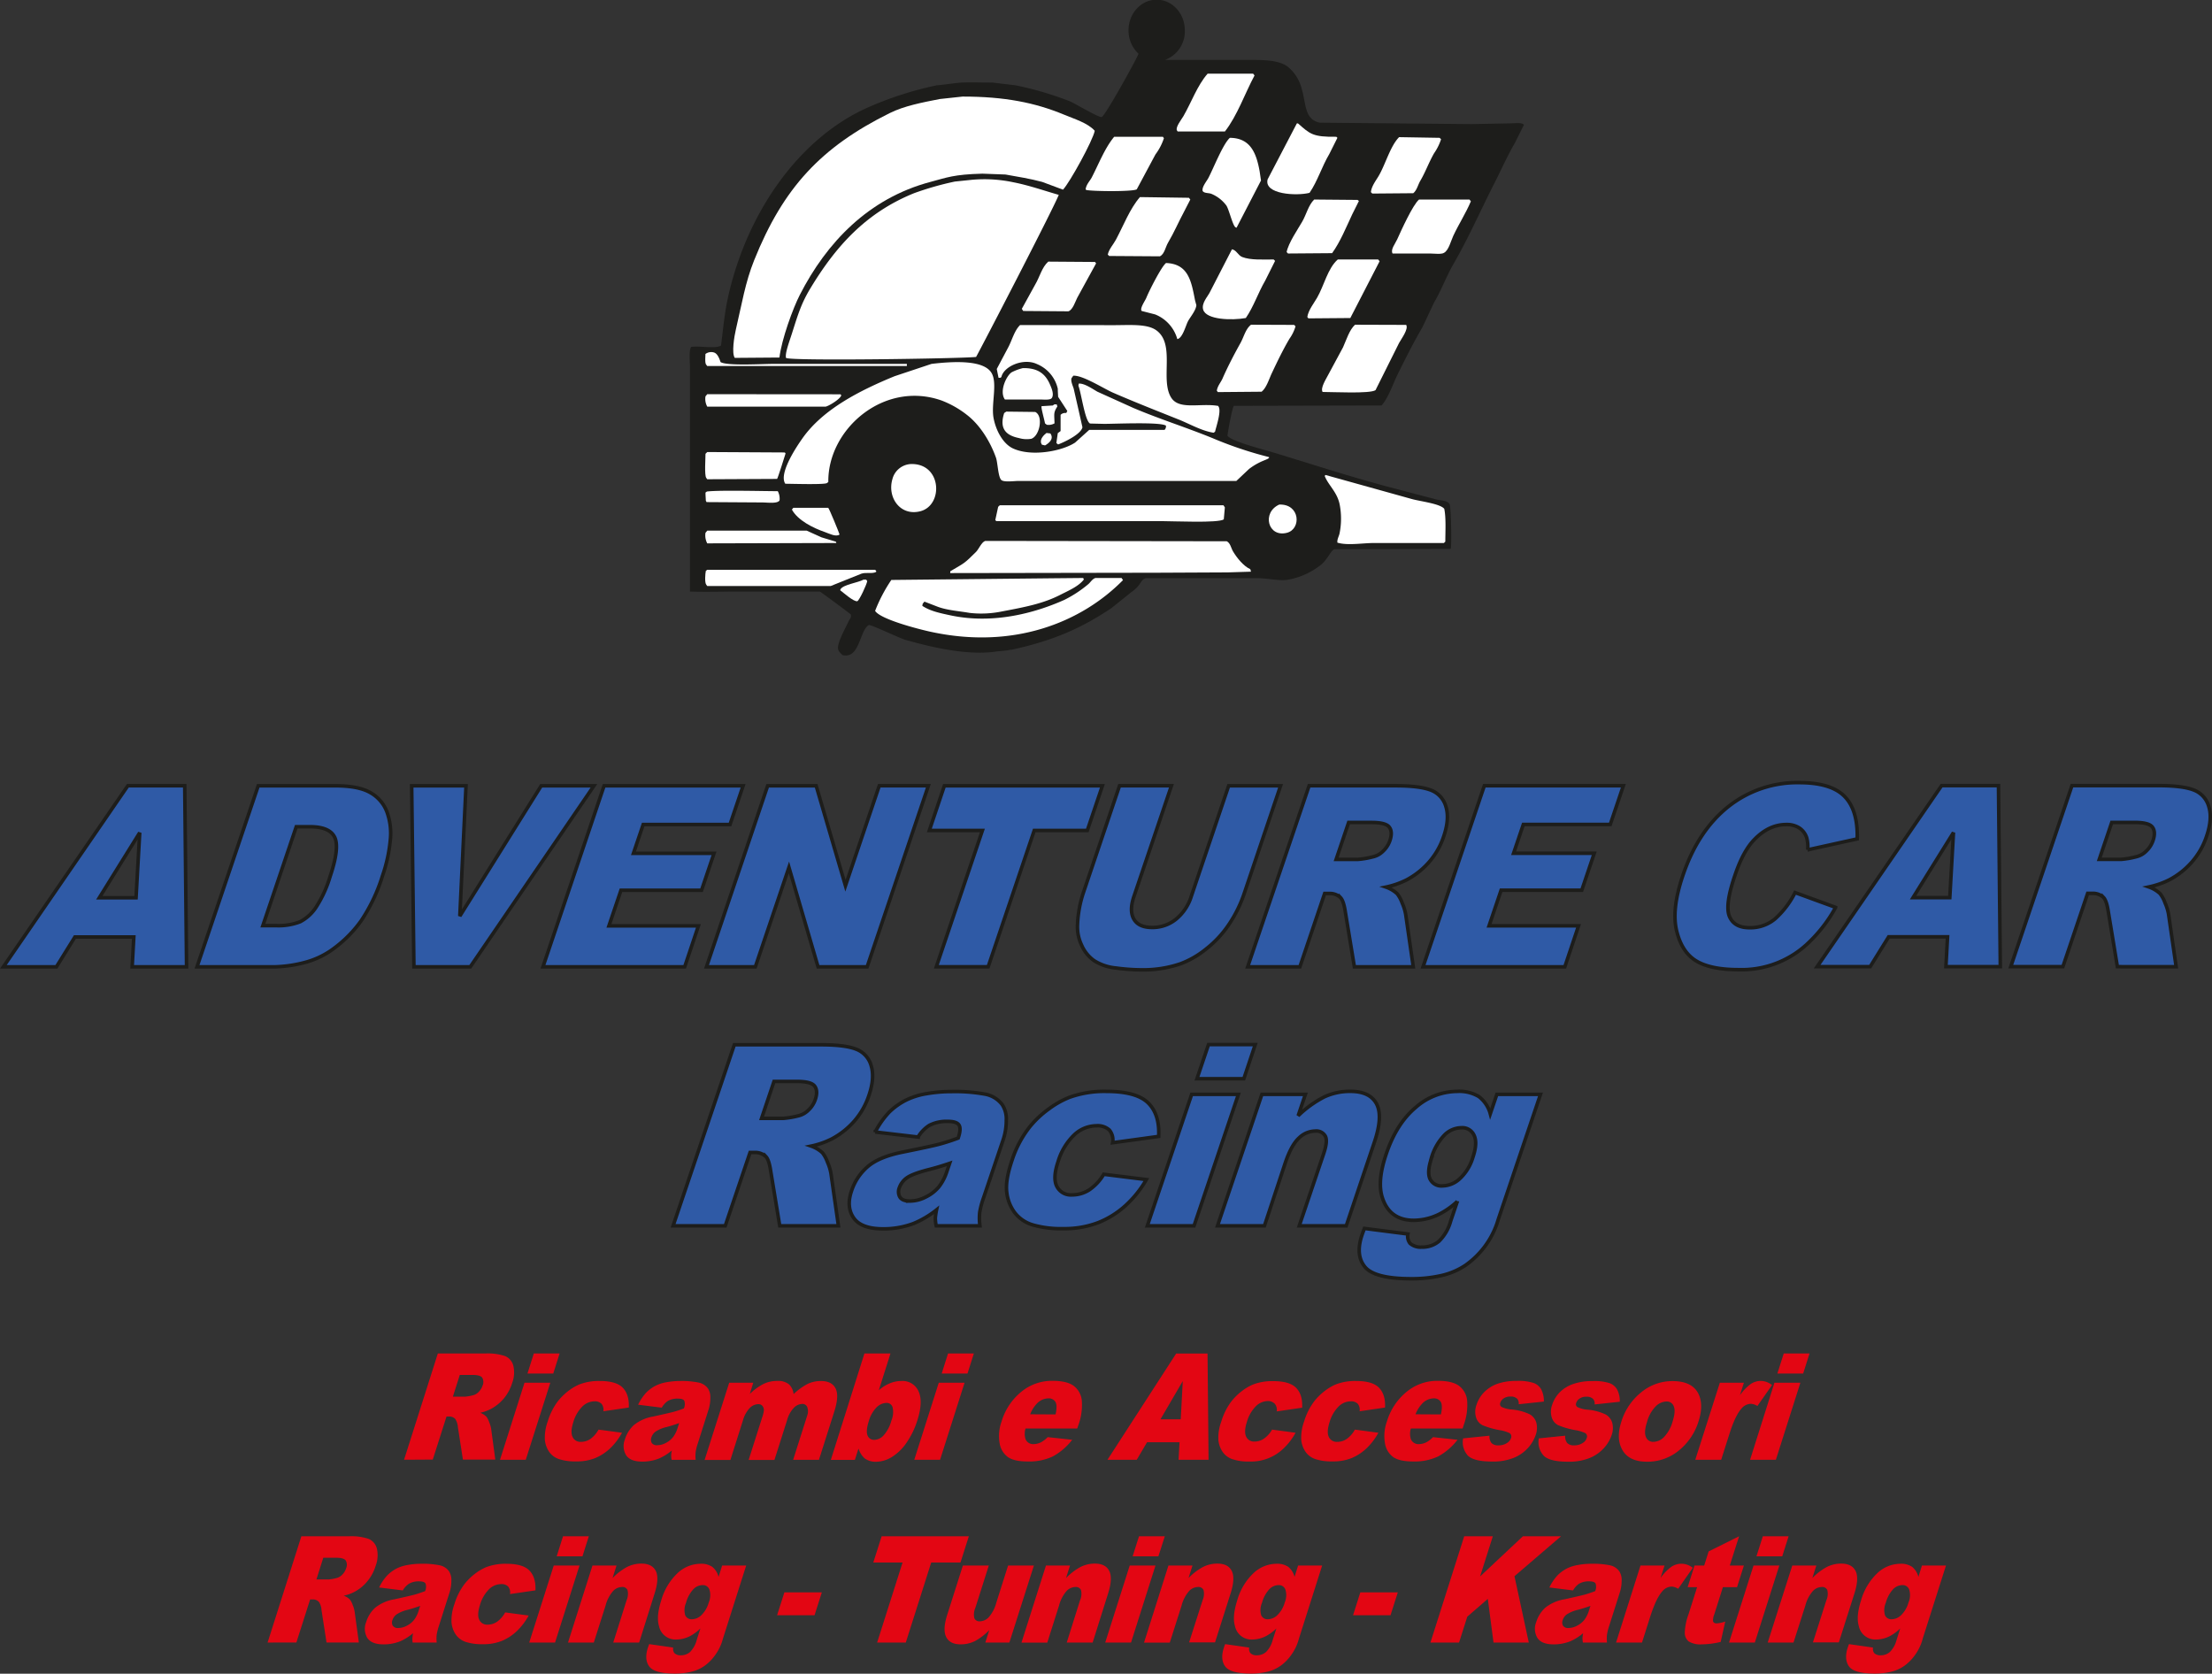 <svg xmlns="http://www.w3.org/2000/svg" viewBox="0 0 643.85 487.18"><rect x="0" y="0" width="643.85" height="487.18" fill="#333333" stroke="none"/><defs><style>.cls-1{fill:#2f5aa6;}.cls-1,.cls-3,.cls-5{fill-rule:evenodd;}.cls-2{fill:none;stroke:#1d1d1b;stroke-miterlimit:3.86;stroke-width:1.03px;}.cls-3{fill:#e30613;}.cls-4{fill:#1d1d1b;}.cls-5{fill:#fff;}</style></defs><g id="Primo_piano" data-name="Primo piano"><path class="cls-1" d="M51.91,290.92H34.77l-5.39,8.69H13.94l36.23-52.7H66.73l.53,52.7H51.43Zm.65-11.41,1.07-18.94L41.86,279.51Z" transform="translate(-12.96 -18.19)"/><path class="cls-1" d="M88.12,246.91h22.47q6.64,0,10.08,1.94a10.8,10.8,0,0,1,4.88,5.57,18.27,18.27,0,0,1,1,8.45,43.77,43.77,0,0,1-2.25,10.21,50,50,0,0,1-6.21,13.1,35.7,35.7,0,0,1-7.6,7.8,24.41,24.41,0,0,1-8.23,4.19,38,38,0,0,1-9.5,1.44H70.3Zm11.07,11.92-9.72,28.78h3.71a17.52,17.52,0,0,0,7.15-1.13,12.35,12.35,0,0,0,4.48-4,34.45,34.45,0,0,0,4.23-9.15q2.83-8.37,1.33-11.46T103,258.83Z" transform="translate(-12.96 -18.19)"/><polygon class="cls-1" points="119.83 228.72 135.64 228.72 133.84 266.64 157.53 228.72 172.88 228.72 136.9 281.42 120.5 281.42 119.83 228.72"/><polygon class="cls-1" points="175.85 228.72 216.32 228.72 212.51 239.98 187.22 239.98 184.38 248.37 207.83 248.37 204.2 259.11 180.75 259.11 177.24 269.49 203.29 269.49 199.26 281.42 158.03 281.42 175.85 228.72"/><polygon class="cls-1" points="223.46 228.72 237.57 228.72 246.09 257.81 255.93 228.72 270.22 228.72 252.4 281.42 238.11 281.42 229.64 252.48 219.86 281.42 205.64 281.42 223.46 228.72"/><polygon class="cls-1" points="274.9 228.72 320.91 228.72 316.51 241.74 301.06 241.74 287.65 281.42 272.54 281.42 285.95 241.74 270.5 241.74 274.9 228.72"/><path class="cls-1" d="M370.61,246.91h15.11L375.1,278.3a37.37,37.37,0,0,1-4.33,8.81,30.77,30.77,0,0,1-6.69,7.26,26.64,26.64,0,0,1-7.53,4.36,33.62,33.62,0,0,1-11.18,1.76,57.55,57.55,0,0,1-7.61-.54,14.36,14.36,0,0,1-6.34-2.14,10.84,10.84,0,0,1-3.65-4.54,12.38,12.38,0,0,1-1.17-6.07,33.88,33.88,0,0,1,1.61-8.9l10.61-31.39h15.11L343.06,279c-1,2.88-1,5.12-.06,6.74s2.71,2.42,5.33,2.42a10.85,10.85,0,0,0,6.91-2.39,14,14,0,0,0,4.5-6.77Z" transform="translate(-12.96 -18.19)"/><path class="cls-1" d="M376.14,299.61,394,246.91h25.2q7,0,10.28,1.29a7.16,7.16,0,0,1,4.35,4.81q1.08,3.51-.62,8.55a21.8,21.8,0,0,1-4.31,7.58,23,23,0,0,1-6.53,5.17,24.54,24.54,0,0,1-6,2.09,9.32,9.32,0,0,1,3.27,1.94,9.65,9.65,0,0,1,1.48,2.77,13.65,13.65,0,0,1,1,3.27l2.2,15.23H407.18l-2.65-16.07c-.32-2.09-.78-3.44-1.37-4.06a4.45,4.45,0,0,0-3.29-1.22h-1.34l-7.21,21.35Zm25.75-31.28h6.39a24.56,24.56,0,0,0,4.26-.73,6,6,0,0,0,3-1.65,7.51,7.51,0,0,0,2-3.07c.58-1.71.52-3-.17-3.93s-2.43-1.37-5.19-1.37h-6.65Z" transform="translate(-12.96 -18.19)"/><polygon class="cls-1" points="432.03 228.72 472.5 228.72 468.69 239.98 443.4 239.98 440.56 248.37 464.01 248.37 460.38 259.11 436.93 259.11 433.42 269.49 459.47 269.49 455.44 281.42 414.21 281.42 432.03 228.72"/><path class="cls-1" d="M535.45,278l11.81,4.31a41.75,41.75,0,0,1-7.6,10,28,28,0,0,1-20.72,8.12q-8,0-12.2-2.5T501,289.22q-1.56-6.29,1.76-16.09Q507.14,260.07,516,253a32.25,32.25,0,0,1,20.67-7q9.26,0,13.18,4c2.63,2.69,3.85,6.81,3.69,12.37l-14.41,3.18a9.83,9.83,0,0,0-.29-3.5,5.43,5.43,0,0,0-2.14-2.86,6.73,6.73,0,0,0-3.78-1q-5.14,0-9.39,4.45c-2.13,2.19-4,5.65-5.58,10.35q-3,8.74-1.58,12t5.86,3.24a11.17,11.17,0,0,0,7.45-2.62A25.74,25.74,0,0,0,535.45,278Z" transform="translate(-12.96 -18.19)"/><path class="cls-1" d="M579.84,290.92H562.7l-5.39,8.69H541.87l36.23-52.7h16.56l.53,52.7H579.36Zm.65-11.41,1.07-18.94-11.77,18.94Z" transform="translate(-12.96 -18.19)"/><path class="cls-1" d="M598.23,299.61l17.82-52.7h25.2q7,0,10.28,1.29a7.21,7.21,0,0,1,4.35,4.81q1.08,3.51-.62,8.55a21.8,21.8,0,0,1-4.31,7.58,23,23,0,0,1-6.53,5.17,24.69,24.69,0,0,1-6,2.09,9.32,9.32,0,0,1,3.27,1.94,9.65,9.65,0,0,1,1.48,2.77,13.65,13.65,0,0,1,1,3.27l2.2,15.23H629.27l-2.65-16.07c-.32-2.09-.78-3.44-1.37-4.06a4.45,4.45,0,0,0-3.29-1.22h-1.34l-7.21,21.35ZM624,268.33h6.39a24.35,24.35,0,0,0,4.25-.73,6,6,0,0,0,3-1.65,7.51,7.51,0,0,0,2-3.07c.58-1.71.52-3-.17-3.93s-2.43-1.37-5.19-1.37h-6.65Z" transform="translate(-12.96 -18.19)"/><path class="cls-2" d="M52.56,279.51l1.07-18.94L41.86,279.51Zm-.65,11.41H34.77l-5.39,8.69H13.94l36.23-52.7H66.73l.53,52.7H51.43Zm36.21-44h22.47q6.64,0,10.08,1.94a10.8,10.8,0,0,1,4.88,5.57,18.27,18.27,0,0,1,1,8.45,43.77,43.77,0,0,1-2.25,10.21,50,50,0,0,1-6.21,13.1,35.7,35.7,0,0,1-7.6,7.8,24.41,24.41,0,0,1-8.23,4.19,38,38,0,0,1-9.5,1.44H70.3Zm11.07,11.92-9.72,28.78h3.71a17.52,17.52,0,0,0,7.15-1.13,12.35,12.35,0,0,0,4.48-4,34.45,34.45,0,0,0,4.23-9.15q2.83-8.37,1.33-11.46T103,258.83Zm33.6-11.92H148.6l-1.8,37.92,23.69-37.92h15.35l-36,52.7h-16.4Zm56,0h40.47l-3.81,11.26H200.18l-2.84,8.39h23.45l-3.63,10.75H193.71l-3.51,10.37h26.05l-4,11.93H171Zm47.61,0h14.12L259.05,276l9.84-29.09h14.29l-17.82,52.7H251.07l-8.47-28.94-9.78,28.94H218.6Zm51.44,0h46l-4.4,13H314l-13.41,39.67H285.5l13.41-39.67H283.46Zm82.75,0h15.11L375.1,278.3a37.37,37.37,0,0,1-4.33,8.81,30.77,30.77,0,0,1-6.69,7.26,26.64,26.64,0,0,1-7.53,4.36,33.62,33.62,0,0,1-11.18,1.76,57.55,57.55,0,0,1-7.61-.54,14.36,14.36,0,0,1-6.34-2.14,10.84,10.84,0,0,1-3.65-4.54,12.38,12.38,0,0,1-1.17-6.07,33.88,33.88,0,0,1,1.61-8.9l10.61-31.39h15.11L343.06,279c-1,2.88-1,5.12-.06,6.74s2.71,2.42,5.33,2.42a10.85,10.85,0,0,0,6.91-2.39,14,14,0,0,0,4.5-6.77Zm5.53,52.7L394,246.91h25.2q7,0,10.28,1.29a7.16,7.16,0,0,1,4.35,4.81q1.08,3.51-.62,8.55a21.8,21.8,0,0,1-4.31,7.58,23,23,0,0,1-6.53,5.17,24.54,24.54,0,0,1-6,2.09,9.32,9.32,0,0,1,3.27,1.94,9.65,9.65,0,0,1,1.48,2.77,13.65,13.65,0,0,1,1,3.27l2.2,15.23H407.18l-2.65-16.07c-.32-2.09-.78-3.44-1.37-4.06a4.45,4.45,0,0,0-3.29-1.22h-1.34l-7.21,21.35Zm25.75-31.28h6.39a24.56,24.56,0,0,0,4.26-.73,6,6,0,0,0,3-1.65,7.51,7.51,0,0,0,2-3.07c.58-1.71.52-3-.17-3.93s-2.43-1.37-5.19-1.37h-6.65ZM445,246.91h40.47l-3.81,11.26H456.36l-2.84,8.39H477l-3.63,10.75H449.89l-3.51,10.37h26.05l-4,11.93H427.17ZM535.45,278l11.81,4.31a41.75,41.75,0,0,1-7.6,10,28,28,0,0,1-20.72,8.12q-8,0-12.2-2.5T501,289.22q-1.56-6.29,1.76-16.09Q507.14,260.07,516,253a32.25,32.25,0,0,1,20.67-7q9.26,0,13.18,4c2.63,2.69,3.85,6.81,3.69,12.37l-14.41,3.18a9.83,9.83,0,0,0-.29-3.5,5.43,5.43,0,0,0-2.14-2.86,6.73,6.73,0,0,0-3.78-1q-5.14,0-9.39,4.45c-2.13,2.19-4,5.65-5.58,10.35q-3,8.74-1.58,12t5.86,3.24a11.17,11.17,0,0,0,7.45-2.62A25.74,25.74,0,0,0,535.45,278Zm44.39,12.88H562.7l-5.39,8.69H541.87l36.23-52.7h16.56l.53,52.7H579.36Zm.65-11.41,1.07-18.94-11.77,18.94Zm17.74,20.1,17.82-52.7h25.2q7,0,10.28,1.29a7.21,7.21,0,0,1,4.35,4.81q1.08,3.51-.62,8.55a21.8,21.8,0,0,1-4.31,7.58,23,23,0,0,1-6.53,5.17,24.69,24.69,0,0,1-6,2.09,9.32,9.32,0,0,1,3.27,1.94,9.65,9.65,0,0,1,1.48,2.77,13.65,13.65,0,0,1,1,3.27l2.2,15.23H629.27l-2.65-16.07c-.32-2.09-.78-3.44-1.37-4.06a4.45,4.45,0,0,0-3.29-1.22h-1.34l-7.21,21.35ZM624,268.33h6.39a24.35,24.35,0,0,0,4.25-.73,6,6,0,0,0,3-1.65,7.51,7.51,0,0,0,2-3.07c.58-1.71.52-3-.17-3.93s-2.43-1.37-5.19-1.37h-6.65Z" transform="translate(-12.96 -18.19)"/><path class="cls-3" d="M130.57,443.09l9.83-30.93h13.91a15.74,15.74,0,0,1,5.67.76,4.13,4.13,0,0,1,2.4,2.82,8.65,8.65,0,0,1-.34,5,13.16,13.16,0,0,1-2.37,4.45,12.88,12.88,0,0,1-3.61,3,12.57,12.57,0,0,1-3.32,1.23,5.16,5.16,0,0,1,1.8,1.14,5.77,5.77,0,0,1,.82,1.62,8.57,8.57,0,0,1,.56,1.93l1.21,8.93H147.7l-1.46-9.43a5,5,0,0,0-.76-2.38,2.36,2.36,0,0,0-1.81-.72h-.74l-4,12.53Zm14.21-18.36h3.53a13.29,13.29,0,0,0,2.35-.42,3.33,3.33,0,0,0,1.66-1,4.57,4.57,0,0,0,1.1-1.8,2.54,2.54,0,0,0-.1-2.31c-.38-.54-1.34-.8-2.86-.8h-3.67Z" transform="translate(-12.96 -18.19)"/><path class="cls-3" d="M168.34,412.16h7.5L174,418h-7.51Zm-2.71,8.51h7.51L166,443.09h-7.5Z" transform="translate(-12.96 -18.19)"/><path class="cls-3" d="M187.17,434.32l6.84.91a18.54,18.54,0,0,1-3.34,4.43,14.4,14.4,0,0,1-4.37,2.91,14.23,14.23,0,0,1-5.64,1,15,15,0,0,1-5-.67,5.69,5.69,0,0,1-2.88-2.15,7.45,7.45,0,0,1-1.23-3.49,13.8,13.8,0,0,1,.84-5.32,18.85,18.85,0,0,1,2.86-5.77,17.38,17.38,0,0,1,3-3,15,15,0,0,1,3.33-2,15.63,15.63,0,0,1,6-1c3.2,0,5.43.66,6.69,2s1.83,3.22,1.71,5.73l-7.4,1.08a2.76,2.76,0,0,0-.52-2.16,2.68,2.68,0,0,0-2.12-.73,5.06,5.06,0,0,0-3.5,1.53,10.56,10.56,0,0,0-2.63,4.63c-.58,1.84-.65,3.24-.19,4.2a2.5,2.5,0,0,0,2.46,1.43,4.78,4.78,0,0,0,2.75-.86A8.09,8.09,0,0,0,187.17,434.32Z" transform="translate(-12.96 -18.19)"/><path class="cls-3" d="M205.58,427.93l-6.89-.86a14.93,14.93,0,0,1,2.25-3.4,10.7,10.7,0,0,1,2.88-2.14,11,11,0,0,1,3.15-1,21.78,21.78,0,0,1,4-.36,24.84,24.84,0,0,1,5.27.44,4.45,4.45,0,0,1,2.83,1.8,4.71,4.71,0,0,1,.65,2.7,11,11,0,0,1-.5,3.32l-3.15,9.91a14.92,14.92,0,0,0-.62,2.48,10.55,10.55,0,0,0,0,2.29h-7a6.82,6.82,0,0,1-.13-1.31,10.26,10.26,0,0,1,.19-1.41,15.11,15.11,0,0,1-3.66,2.31,13,13,0,0,1-4.92.93c-2.34,0-3.91-.62-4.73-1.86a5.18,5.18,0,0,1-.35-4.59,9.31,9.31,0,0,1,2.64-4.21,12.21,12.21,0,0,1,5.61-2.46q4.53-1,5.91-1.36a29.63,29.63,0,0,0,3-1,3,3,0,0,0,.13-2.21c-.24-.43-.84-.64-1.8-.64a5.73,5.73,0,0,0-3,.68A6,6,0,0,0,205.58,427.93Zm5.06,4.49c-1.17.43-2.36.8-3.58,1.13a9.87,9.87,0,0,0-3.34,1.39,3.41,3.41,0,0,0-1.14,1.6,2,2,0,0,0,.09,1.67,1.76,1.76,0,0,0,1.61.65,5.46,5.46,0,0,0,2.56-.7,6.35,6.35,0,0,0,2.07-1.72,8.49,8.49,0,0,0,1.29-2.63Z" transform="translate(-12.96 -18.19)"/><path class="cls-3" d="M225.21,420.67h7l-1,3.27a16.15,16.15,0,0,1,4-2.92,9.07,9.07,0,0,1,4-.87,5,5,0,0,1,3.41,1,4.52,4.52,0,0,1,1.33,2.83,18.19,18.19,0,0,1,4.16-3,9,9,0,0,1,3.84-.8q3.13,0,4.22,2.15c.73,1.43.6,3.66-.36,6.7l-4.48,14.09h-7.51l4.07-12.81A3.65,3.65,0,0,0,248,428a1.48,1.48,0,0,0-1.5-1.16A3.57,3.57,0,0,0,244,428a8.39,8.39,0,0,0-1.93,3.54l-3.69,11.6h-7.51l3.93-12.35a9,9,0,0,0,.49-2,1.92,1.92,0,0,0-.4-1.36,1.47,1.47,0,0,0-1.22-.52,3.58,3.58,0,0,0-2.48,1.12,8.74,8.74,0,0,0-2,3.67l-3.63,11.45h-7.51Z" transform="translate(-12.96 -18.19)"/><path class="cls-3" d="M264.57,412.16h7.58l-3.39,10.69a11.59,11.59,0,0,1,3.19-2,8.82,8.82,0,0,1,3.37-.68,5.06,5.06,0,0,1,5,3q1.4,3-.35,8.47a23.86,23.86,0,0,1-3.13,6.47,14.37,14.37,0,0,1-4.29,4.19,9,9,0,0,1-4.63,1.38,5.44,5.44,0,0,1-3.3-1,6.54,6.54,0,0,1-1.78-2.86l-1.05,3.31h-7Zm1.29,19.64q-.93,2.9-.39,4.2a2,2,0,0,0,2,1.3,3.83,3.83,0,0,0,2.66-1.28,10.38,10.38,0,0,0,2.28-4.31,6.25,6.25,0,0,0,.35-3.91,1.75,1.75,0,0,0-1.76-1.25,4.19,4.19,0,0,0-2.9,1.3A9.12,9.12,0,0,0,265.86,431.8Z" transform="translate(-12.96 -18.19)"/><path class="cls-3" d="M288.91,412.16h7.51L294.57,418h-7.51Zm-2.7,8.51h7.51l-7.13,22.42h-7.51Z" transform="translate(-12.96 -18.19)"/><path class="cls-3" d="M326.51,434H311.46a5.23,5.23,0,0,0,0,3.08,2.36,2.36,0,0,0,2.38,1.46,5,5,0,0,0,2.31-.63,8.54,8.54,0,0,0,1.76-1.4l7.14.77a18.16,18.16,0,0,1-5.63,4.84,16,16,0,0,1-7.34,1.47c-2.6,0-4.5-.42-5.72-1.26a6.14,6.14,0,0,1-2.43-4,12.48,12.48,0,0,1,.58-6.44,17.59,17.59,0,0,1,5.64-8.51,14,14,0,0,1,9.16-3.26q4.2,0,6.17,1.46a6.08,6.08,0,0,1,2.36,4.23,17,17,0,0,1-1,7.21Zm-6.31-4.1c.38-1.67.37-2.87,0-3.59a2.25,2.25,0,0,0-2.16-1.08,4.73,4.73,0,0,0-3.38,1.63,9.17,9.17,0,0,0-1.84,3Z" transform="translate(-12.96 -18.19)"/><path class="cls-3" d="M356.29,438h-9.46l-3,5.1h-8.52l20-30.93h9.13l.3,30.93H356Zm.35-6.69.59-11.12-6.49,11.12Z" transform="translate(-12.96 -18.19)"/><path class="cls-3" d="M383.22,434.32l6.84.91a18.31,18.31,0,0,1-3.35,4.43,13.61,13.61,0,0,1-10,3.95,15,15,0,0,1-5-.67,5.68,5.68,0,0,1-2.89-2.15,7.45,7.45,0,0,1-1.23-3.49,13.65,13.65,0,0,1,.85-5.32,18.63,18.63,0,0,1,2.86-5.77,16.71,16.71,0,0,1,3-3,14.76,14.76,0,0,1,3.33-2,15.59,15.59,0,0,1,5.95-1c3.19,0,5.42.66,6.69,2s1.83,3.22,1.71,5.73l-7.4,1.08a2.8,2.8,0,0,0-.52-2.16A2.69,2.69,0,0,0,382,426a5.09,5.09,0,0,0-3.51,1.53,10.65,10.65,0,0,0-2.62,4.63c-.59,1.84-.65,3.24-.19,4.2a2.48,2.48,0,0,0,2.45,1.43,4.76,4.76,0,0,0,2.75-.86A8,8,0,0,0,383.22,434.32Z" transform="translate(-12.96 -18.19)"/><path class="cls-3" d="M407.33,434.32l6.84.91a18.28,18.28,0,0,1-3.34,4.43,14.48,14.48,0,0,1-4.36,2.91,14.31,14.31,0,0,1-5.65,1,15,15,0,0,1-5-.67,5.69,5.69,0,0,1-2.88-2.15,7.45,7.45,0,0,1-1.23-3.49,13.8,13.8,0,0,1,.84-5.32,18.86,18.86,0,0,1,2.87-5.77,17,17,0,0,1,3-3,15,15,0,0,1,3.33-2,15.63,15.63,0,0,1,5.95-1c3.2,0,5.43.66,6.69,2s1.84,3.22,1.71,5.73l-7.4,1.08a2.76,2.76,0,0,0-.52-2.16,2.68,2.68,0,0,0-2.12-.73,5.06,5.06,0,0,0-3.5,1.53,10.66,10.66,0,0,0-2.63,4.63c-.58,1.84-.65,3.24-.19,4.2a2.5,2.5,0,0,0,2.46,1.43A4.78,4.78,0,0,0,405,437,8.09,8.09,0,0,0,407.33,434.32Z" transform="translate(-12.96 -18.19)"/><path class="cls-3" d="M438.67,434H423.62a5.23,5.23,0,0,0,0,3.08,2.36,2.36,0,0,0,2.38,1.46,5,5,0,0,0,2.31-.63,8.54,8.54,0,0,0,1.76-1.4l7.14.77a18.16,18.16,0,0,1-5.63,4.84,16.06,16.06,0,0,1-7.34,1.47c-2.6,0-4.5-.42-5.73-1.26a6.16,6.16,0,0,1-2.42-4,12.48,12.48,0,0,1,.58-6.44,17.59,17.59,0,0,1,5.64-8.51,14,14,0,0,1,9.16-3.26q4.2,0,6.17,1.46a6.08,6.08,0,0,1,2.36,4.23,17,17,0,0,1-1,7.21Zm-6.31-4.1c.38-1.67.37-2.87,0-3.59a2.25,2.25,0,0,0-2.16-1.08,4.72,4.72,0,0,0-3.38,1.63,9.17,9.17,0,0,0-1.84,3Z" transform="translate(-12.96 -18.19)"/><path class="cls-3" d="M438.83,436.87l7.68-.78a3,3,0,0,0,.6,2.16,2.67,2.67,0,0,0,2,.65,4.36,4.36,0,0,0,2.58-.74,2.61,2.61,0,0,0,1.08-1.37,1.2,1.2,0,0,0-.39-1.44,10.66,10.66,0,0,0-2.94-.88,23.68,23.68,0,0,1-5-1.45,3.72,3.72,0,0,1-1.84-2.25,5.69,5.69,0,0,1,.11-3.61,9.29,9.29,0,0,1,2.33-3.82,10.34,10.34,0,0,1,3.86-2.39,16.54,16.54,0,0,1,5.53-.8,14.08,14.08,0,0,1,5,.62,4.2,4.2,0,0,1,2.17,1.9,7.51,7.51,0,0,1,.74,3.49l-7.34.78a2,2,0,0,0-.41-1.58,2.6,2.6,0,0,0-1.92-.67,3.44,3.44,0,0,0-2,.52,2.45,2.45,0,0,0-1,1.25,1,1,0,0,0,.34,1.25,8.18,8.18,0,0,0,3,.76,15.33,15.33,0,0,1,5.13,1.35,4.06,4.06,0,0,1,2,2.47,6.06,6.06,0,0,1-.16,3.53,10.77,10.77,0,0,1-2.22,3.78,11.34,11.34,0,0,1-4.15,2.92,16.1,16.1,0,0,1-6.34,1.09q-5.36,0-7.08-1.75A5.82,5.82,0,0,1,438.83,436.87Z" transform="translate(-12.96 -18.19)"/><path class="cls-3" d="M460.87,436.87l7.68-.78a3,3,0,0,0,.6,2.16,2.66,2.66,0,0,0,2,.65,4.35,4.35,0,0,0,2.57-.74,2.51,2.51,0,0,0,1.08-1.37,1.18,1.18,0,0,0-.39-1.44,10.66,10.66,0,0,0-2.94-.88,23.54,23.54,0,0,1-5-1.45,3.69,3.69,0,0,1-1.84-2.25,5.69,5.69,0,0,1,.1-3.61,9.21,9.21,0,0,1,2.34-3.82A10.3,10.3,0,0,1,471,421a16.58,16.58,0,0,1,5.53-.8,14.14,14.14,0,0,1,5,.62,4.24,4.24,0,0,1,2.17,1.9,7.51,7.51,0,0,1,.74,3.49l-7.34.78a2,2,0,0,0-.42-1.58,2.56,2.56,0,0,0-1.91-.67,3.4,3.4,0,0,0-2,.52,2.4,2.4,0,0,0-1,1.25,1,1,0,0,0,.33,1.25,8.32,8.32,0,0,0,3,.76,15.33,15.33,0,0,1,5.13,1.35,4,4,0,0,1,2,2.47,6,6,0,0,1-.15,3.53,10.77,10.77,0,0,1-2.22,3.78,11.38,11.38,0,0,1-4.16,2.92,16,16,0,0,1-6.33,1.09c-3.58,0-5.93-.58-7.08-1.75A5.79,5.79,0,0,1,460.87,436.87Z" transform="translate(-12.96 -18.19)"/><path class="cls-3" d="M484.89,432a17.51,17.51,0,0,1,5.7-8.47,14.18,14.18,0,0,1,9.21-3.33c3.91,0,6.46,1.31,7.63,3.91q1.41,3.15-.06,7.76a17.59,17.59,0,0,1-5.68,8.48,14.3,14.3,0,0,1-9.33,3.31c-3.14,0-5.38-.92-6.74-2.75Q483.13,437.45,484.89,432Zm7.51,0q-1,3-.36,4.44a2.18,2.18,0,0,0,2.19,1.44,4.45,4.45,0,0,0,3.1-1.42,10.76,10.76,0,0,0,2.49-4.55q.93-2.93.33-4.35a2.13,2.13,0,0,0-2.13-1.43,4.62,4.62,0,0,0-3.16,1.45A10.3,10.3,0,0,0,492.4,431.94Z" transform="translate(-12.96 -18.19)"/><path class="cls-3" d="M513.56,420.67h7l-1.16,3.66a13.82,13.82,0,0,1,3.14-3.28,5.25,5.25,0,0,1,2.95-.9,5.37,5.37,0,0,1,3.26,1.2l-4.26,6.09a4.15,4.15,0,0,0-1.91-.63,3.66,3.66,0,0,0-2.73,1.39c-1.19,1.31-2.36,3.77-3.5,7.36l-2.4,7.53h-7.54Z" transform="translate(-12.96 -18.19)"/><path class="cls-3" d="M532.16,412.16h7.5L537.81,418H530.3Zm-2.71,8.51H537l-7.13,22.42h-7.51Z" transform="translate(-12.96 -18.19)"/><path class="cls-3" d="M90.85,496.3l9.83-30.93h13.91a15.55,15.55,0,0,1,5.67.76,4.13,4.13,0,0,1,2.4,2.82,8.67,8.67,0,0,1-.35,5,12.91,12.91,0,0,1-2.37,4.45,12,12,0,0,1-6.93,4.26,4.94,4.94,0,0,1,1.81,1.14,5.77,5.77,0,0,1,.82,1.62,8.38,8.38,0,0,1,.55,1.92l1.22,8.94H108l-1.46-9.44a4.81,4.81,0,0,0-.75-2.37,2.38,2.38,0,0,0-1.82-.72h-.74l-4,12.53Zm14.21-18.36h3.52a13.14,13.14,0,0,0,2.35-.42,3.42,3.42,0,0,0,1.67-1,4.41,4.41,0,0,0,1.09-1.8,2.55,2.55,0,0,0-.09-2.3c-.39-.54-1.34-.81-2.87-.81h-3.67Z" transform="translate(-12.96 -18.19)"/><path class="cls-3" d="M130.2,481.13l-6.89-.86a14.31,14.31,0,0,1,2.25-3.39,10.73,10.73,0,0,1,2.88-2.15,11.33,11.33,0,0,1,3.15-1,21.78,21.78,0,0,1,4-.36,25,25,0,0,1,5.27.43,4.43,4.43,0,0,1,2.83,1.81,4.75,4.75,0,0,1,.65,2.69,11.14,11.14,0,0,1-.5,3.33l-3.15,9.9a15.23,15.23,0,0,0-.62,2.49,10.56,10.56,0,0,0,0,2.29h-7A6.89,6.89,0,0,1,133,495a10.55,10.55,0,0,1,.19-1.42,15.38,15.38,0,0,1-3.66,2.32,13,13,0,0,1-4.92.93c-2.34,0-3.91-.63-4.73-1.87a5.18,5.18,0,0,1-.35-4.59,9.36,9.36,0,0,1,2.64-4.21,12.06,12.06,0,0,1,5.61-2.45q4.53-1,5.91-1.37c.91-.26,1.91-.6,3-1a3,3,0,0,0,.13-2.22c-.24-.42-.85-.63-1.8-.63a5.63,5.63,0,0,0-3,.68A5.85,5.85,0,0,0,130.2,481.13Zm5.06,4.5c-1.17.42-2.36.8-3.59,1.13a10.14,10.14,0,0,0-3.33,1.38,3.41,3.41,0,0,0-1.14,1.6,1.93,1.93,0,0,0,.09,1.67,1.74,1.74,0,0,0,1.61.65,5.34,5.34,0,0,0,2.56-.7,6.23,6.23,0,0,0,2.07-1.72,8.38,8.38,0,0,0,1.29-2.63Z" transform="translate(-12.96 -18.19)"/><path class="cls-3" d="M160,487.53l6.84.91a18.74,18.74,0,0,1-3.34,4.43,14.4,14.4,0,0,1-4.37,2.91,14.23,14.23,0,0,1-5.64,1,15.26,15.26,0,0,1-5-.67,5.69,5.69,0,0,1-2.88-2.15,7.48,7.48,0,0,1-1.23-3.5,13.83,13.83,0,0,1,.84-5.32,18.68,18.68,0,0,1,2.86-5.76,16.71,16.71,0,0,1,3-3,15.05,15.05,0,0,1,3.33-2,15.63,15.63,0,0,1,6-1q4.8,0,6.69,2t1.71,5.73l-7.4,1.08a2.78,2.78,0,0,0-.52-2.17,2.72,2.72,0,0,0-2.12-.73,5.06,5.06,0,0,0-3.5,1.53,10.62,10.62,0,0,0-2.63,4.63c-.58,1.85-.65,3.25-.19,4.2a2.49,2.49,0,0,0,2.46,1.44,4.86,4.86,0,0,0,2.75-.86A8.09,8.09,0,0,0,160,487.53Z" transform="translate(-12.96 -18.19)"/><path class="cls-3" d="M176.84,465.37h7.51l-1.85,5.83H175Zm-2.7,8.51h7.5l-7.12,22.42H167Z" transform="translate(-12.96 -18.19)"/><path class="cls-3" d="M185.41,473.88h7l-1.15,3.65a17.2,17.2,0,0,1,4.18-3.21,9.2,9.2,0,0,1,4.2-1q3.1,0,4.19,2.12c.72,1.42.61,3.6-.33,6.56L199,496.3h-7.54L195.34,484a4.71,4.71,0,0,0,.27-3,1.61,1.61,0,0,0-1.63-.87,3.66,3.66,0,0,0-2.57,1.18,10.45,10.45,0,0,0-2.19,4.25L185.8,496.3h-7.51Z" transform="translate(-12.96 -18.19)"/><path class="cls-3" d="M223.15,473.88h7L223.44,495l-.3,1a13.69,13.69,0,0,1-2.06,4,12.84,12.84,0,0,1-3.06,3.09,11.16,11.16,0,0,1-3.84,1.71,20.05,20.05,0,0,1-4.74.53q-5.9,0-7.45-2t-.48-5.43c.09-.28.23-.66.4-1.14l7,1a2.05,2.05,0,0,0,.34,1.6,2.5,2.5,0,0,0,1.87.65,4,4,0,0,0,2.74-1,7.7,7.7,0,0,0,1.89-3.44l1.08-3.38a13.09,13.09,0,0,1-2.9,2.17,8.86,8.86,0,0,1-4.08,1.06,4.9,4.9,0,0,1-5.08-3.93c-.55-1.86-.34-4.31.63-7.37a17.48,17.48,0,0,1,4.75-8,9.82,9.82,0,0,1,6.65-2.75,5.8,5.8,0,0,1,3.48.89,5.54,5.54,0,0,1,1.84,2.93Zm-10.51,10.86a5.38,5.38,0,0,0-.24,3.6,2,2,0,0,0,2,1.18,4.07,4.07,0,0,0,2.74-1.22,8.21,8.21,0,0,0,2.12-3.67,5.43,5.43,0,0,0,.19-3.75,2,2,0,0,0-2-1.3,3.8,3.8,0,0,0-2.67,1.19A9.52,9.52,0,0,0,212.64,484.74Z" transform="translate(-12.96 -18.19)"/><polygon class="cls-3" points="228.31 463.51 239.21 463.51 237.09 470.16 226.19 470.16 228.31 463.51"/><polygon class="cls-3" points="256.62 447.18 282 447.18 279.57 454.82 271.05 454.82 263.65 478.11 255.31 478.11 262.71 454.82 254.19 454.82 256.62 447.18"/><path class="cls-3" d="M306.76,496.3h-7l1.15-3.62a17.45,17.45,0,0,1-4.16,3.19,9.3,9.3,0,0,1-4.21.95q-3.09,0-4.17-2.13c-.72-1.41-.62-3.59.32-6.53l4.54-14.28h7.54l-3.92,12.35a4.63,4.63,0,0,0-.28,3,1.59,1.59,0,0,0,1.62.89,3.65,3.65,0,0,0,2.56-1.18,10.37,10.37,0,0,0,2.21-4.26l3.43-10.8h7.51Z" transform="translate(-12.96 -18.19)"/><path class="cls-3" d="M317.41,473.88h7l-1.16,3.65a17.39,17.39,0,0,1,4.18-3.21,9.2,9.2,0,0,1,4.2-1c2.08,0,3.47.71,4.19,2.12s.62,3.6-.32,6.56L331,496.3h-7.54L327.33,484a4.57,4.57,0,0,0,.27-3,1.6,1.6,0,0,0-1.62-.87,3.68,3.68,0,0,0-2.58,1.18,10.45,10.45,0,0,0-2.19,4.25l-3.42,10.77h-7.51Z" transform="translate(-12.96 -18.19)"/><path class="cls-3" d="M344.49,465.37H352l-1.86,5.83h-7.5Zm-2.7,8.51h7.5l-7.12,22.42h-7.51Z" transform="translate(-12.96 -18.19)"/><path class="cls-3" d="M353.06,473.88h7l-1.16,3.65a17.42,17.42,0,0,1,4.19-3.21,9.2,9.2,0,0,1,4.2-1q3.11,0,4.19,2.12c.72,1.42.61,3.6-.33,6.56l-4.53,14.26h-7.55L363,484a4.71,4.71,0,0,0,.27-3,1.61,1.61,0,0,0-1.63-.87,3.66,3.66,0,0,0-2.57,1.18,10.45,10.45,0,0,0-2.19,4.25l-3.43,10.77h-7.5Z" transform="translate(-12.96 -18.19)"/><path class="cls-3" d="M390.8,473.88h7L391.09,495l-.3,1a13.69,13.69,0,0,1-2.06,4,12.84,12.84,0,0,1-3.06,3.09,11.16,11.16,0,0,1-3.84,1.71,20.11,20.11,0,0,1-4.74.53c-3.93,0-6.42-.68-7.45-2s-1.2-3.16-.48-5.43c.09-.28.22-.66.4-1.14l7,1a2.05,2.05,0,0,0,.34,1.6,2.48,2.48,0,0,0,1.87.65,4,4,0,0,0,2.74-1,7.7,7.7,0,0,0,1.89-3.44l1.08-3.38a13.09,13.09,0,0,1-2.9,2.17,8.86,8.86,0,0,1-4.08,1.06,4.9,4.9,0,0,1-5.08-3.93c-.55-1.86-.34-4.31.63-7.37a17.55,17.55,0,0,1,4.74-8,9.87,9.87,0,0,1,6.66-2.75,5.8,5.8,0,0,1,3.48.89,5.54,5.54,0,0,1,1.84,2.93Zm-10.51,10.86a5.32,5.32,0,0,0-.24,3.6,2,2,0,0,0,2,1.18,4.07,4.07,0,0,0,2.74-1.22,8.21,8.21,0,0,0,2.12-3.67,5.43,5.43,0,0,0,.19-3.75,2,2,0,0,0-2-1.3,3.8,3.8,0,0,0-2.67,1.19A9.52,9.52,0,0,0,380.29,484.74Z" transform="translate(-12.96 -18.19)"/><polygon class="cls-3" points="395.95 463.51 406.86 463.51 404.74 470.16 393.84 470.16 395.95 463.51"/><polygon class="cls-3" points="426.19 447.18 434.52 447.18 430.81 458.87 443.27 447.18 454.37 447.18 440.82 458.8 444.99 478.11 434.72 478.11 433.06 465.4 427.09 470.57 424.69 478.11 416.36 478.11 426.19 447.18"/><path class="cls-3" d="M470.83,481.13l-6.9-.86a14.62,14.62,0,0,1,2.25-3.39,10.73,10.73,0,0,1,2.88-2.15,11.52,11.52,0,0,1,3.16-1,21.59,21.59,0,0,1,4-.36,24.88,24.88,0,0,1,5.27.43,4.4,4.4,0,0,1,2.83,1.81,4.6,4.6,0,0,1,.65,2.69,10.83,10.83,0,0,1-.5,3.33l-3.15,9.9a15,15,0,0,0-.61,2.49,10.46,10.46,0,0,0,0,2.29h-7a7.08,7.08,0,0,1-.14-1.31,12.53,12.53,0,0,1,.19-1.42,15,15,0,0,1-3.66,2.32,12.9,12.9,0,0,1-4.92.93c-2.33,0-3.91-.63-4.72-1.87a5.15,5.15,0,0,1-.36-4.59,9.38,9.38,0,0,1,2.65-4.21,12,12,0,0,1,5.6-2.45q4.53-1,5.91-1.37c.92-.26,1.91-.6,3-1a3,3,0,0,0,.13-2.22q-.36-.63-1.8-.63a5.68,5.68,0,0,0-3,.68A5.84,5.84,0,0,0,470.83,481.13Zm5.06,4.5c-1.17.42-2.37.8-3.59,1.13a10.12,10.12,0,0,0-3.34,1.38,3.38,3.38,0,0,0-1.13,1.6,1.94,1.94,0,0,0,.08,1.67,1.75,1.75,0,0,0,1.61.65,5.34,5.34,0,0,0,2.56-.7,6.37,6.37,0,0,0,2.08-1.72,8.83,8.83,0,0,0,1.29-2.63Z" transform="translate(-12.96 -18.19)"/><path class="cls-3" d="M490.46,473.88h7l-1.17,3.65a13.74,13.74,0,0,1,3.14-3.27,5.27,5.27,0,0,1,3-.9,5.42,5.42,0,0,1,3.26,1.19l-4.26,6.1a4,4,0,0,0-1.9-.64,3.67,3.67,0,0,0-2.74,1.4q-1.78,2-3.5,7.36l-2.39,7.53h-7.55Z" transform="translate(-12.96 -18.19)"/><path class="cls-3" d="M519.16,465.37l-2.71,8.51h4.11l-2,6.3h-4.11l-2.52,7.94a4.56,4.56,0,0,0-.36,1.89c.09.48.45.71,1.06.71a9.07,9.07,0,0,0,2.5-.54l-1.33,5.94a24.49,24.49,0,0,1-5.42.7,6.59,6.59,0,0,1-3.87-.83,3.17,3.17,0,0,1-1.16-2.49,17,17,0,0,1,1.09-5.43l2.5-7.89h-2.75l2-6.3H509l1.3-4.11Z" transform="translate(-12.96 -18.19)"/><path class="cls-3" d="M526.07,465.37h7.5l-1.85,5.83h-7.51Zm-2.71,8.51h7.51l-7.13,22.42h-7.51Z" transform="translate(-12.96 -18.19)"/><path class="cls-3" d="M534.64,473.88h7l-1.16,3.65a17.39,17.39,0,0,1,4.18-3.21,9.2,9.2,0,0,1,4.2-1c2.08,0,3.47.71,4.19,2.12s.62,3.6-.32,6.56l-4.54,14.26h-7.54L544.56,484a4.57,4.57,0,0,0,.27-3,1.6,1.6,0,0,0-1.62-.87,3.68,3.68,0,0,0-2.58,1.18,10.45,10.45,0,0,0-2.19,4.25L535,496.3h-7.51Z" transform="translate(-12.96 -18.19)"/><path class="cls-3" d="M572.38,473.88h7L572.66,495l-.29,1a14.19,14.19,0,0,1-2.06,4,13.05,13.05,0,0,1-3.07,3.09,11,11,0,0,1-3.84,1.71,20.05,20.05,0,0,1-4.74.53q-5.89,0-7.45-2c-1-1.35-1.19-3.16-.47-5.43.09-.28.22-.66.4-1.14l7,1a2.09,2.09,0,0,0,.34,1.6,2.51,2.51,0,0,0,1.88.65,4,4,0,0,0,2.73-1,7.6,7.6,0,0,0,1.9-3.44l1.07-3.38a12.86,12.86,0,0,1-2.9,2.17,8.82,8.82,0,0,1-4.07,1.06,4.91,4.91,0,0,1-5.09-3.93c-.55-1.86-.34-4.31.63-7.37a17.48,17.48,0,0,1,4.75-8,9.82,9.82,0,0,1,6.65-2.75,5.82,5.82,0,0,1,3.49.89,5.6,5.6,0,0,1,1.84,2.93Zm-10.52,10.86a5.38,5.38,0,0,0-.24,3.6,2,2,0,0,0,2,1.18,4.07,4.07,0,0,0,2.73-1.22,8.12,8.12,0,0,0,2.12-3.67,5.44,5.44,0,0,0,.2-3.75,2,2,0,0,0-2-1.3,3.84,3.84,0,0,0-2.68,1.19A9.64,9.64,0,0,0,561.86,484.74Z" transform="translate(-12.96 -18.19)"/><path class="cls-4" d="M352.06,35.63h23.09c5,0,9.76-.13,12.62,1.95a12.24,12.24,0,0,1,4.11,6.57c1.29,4.25.69,8.79,5.23,9.75l44.24.41,11.08-.21c1.5,0,3.44-.36,4.11.41l-2.67,5.34c-2.2,3.77-4,7.89-5.95,11.7-4,7.85-7.56,16-11.91,23.51-2.12,3.67-3.51,7.63-5.64,11.19L427,113.43c-2.57,4.37-5.05,9.3-7.29,13.86-1.44,2.93-2.55,6.55-4.62,8.93l-43,.1c-.51.75-1.75,7.53-1.85,8.72,1.2,1.64,10.51,4,13.24,4.83,11.88,3.6,24.19,7.65,36.44,10.78,3.76,1,7.26,1.91,10.88,2.87,1.42.38,3.5.28,4.1,1.44.44.88.64,12.43.31,13l-33.87.1c-1,.33-2,3.08-4,4.62a21.49,21.49,0,0,1-9.24,4.21c-2.56.53-6.18-.41-9.14-.41H346.51c-1.7.46-1.21,2-4.31,4.11l-5.75,4.62c-8.77,5.86-16.81,9.42-29.05,12.11-1.3,0,.58.09-4.1.46-8.81,1.43-20-1.43-26.79-3.34-1.74-.48-10-4.5-10.68-4.31-2.75,1.63-2.57,10-7.69,8.73-.43-.55-1.07-.94-1.24-1.75-.35-1.78,2.41-6.56,3.08-8.11.27-.6.9-1.06.62-1.95-.11-.19-8.77-6.6-9-6.67H226.73c-3.06,0-8,.15-12.94,0v-65.2c0-1.79-.36-4.69.31-6,2.43-.41,7.07.63,8.73-.41.62-4.85,1-9.19,1.95-13.65,5.31-24.56,20.59-47,41.46-55.94a100.82,100.82,0,0,1,19.4-6.16c2.26-.17,4.95-.63,7.21-.8,3.68-.11,4.31,0,9,0l6.75.81a97.6,97.6,0,0,1,15.71,4.62c1.53.64,8.5,4.84,9.34,4.62,1.2-.69,10-16.62,10.71-18.43a9.25,9.25,0,0,1-2.92-6.83c0-4.92,3.67-8.91,8.19-8.91s8.2,4,8.2,8.91A8.86,8.86,0,0,1,352.06,35.63Z" transform="translate(-12.96 -18.19)"/><path class="cls-5" d="M364.47,39.63c-3,3.39-4.76,8.42-7.08,12.42-.49.84-2.36,3.19-1.85,4.11l.21.3H369.5c3.62-4.65,5.78-11,8.62-16.31-.13-.18-.27-.35-.41-.52Z" transform="translate(-12.96 -18.19)"/><path class="cls-5" d="M293.14,46.3l-6.68.72c-5.09,1-10.35,2-14.57,4.11C252,61,241,72.73,232.48,93.93c-2.59,6.43-3.57,12.66-5.34,20.22-.47,2-1.26,6.87-.31,8.21l13-.1c.66-5.39,3.94-14.36,5.95-18.27,7.76-15.16,19.94-28.06,38-32.85,4.79-1.27,6.74-2.18,15.13-2.4,1.33,0,5.39.25,6.73.25,3.63.64,7.26,1.23,10.67,2.15l6.06,2.26c2-2.13,8.69-14.3,9.24-17.14-2.07-2.32-6-3.45-9-4.72C314.24,48.07,305.39,46.3,293.14,46.3Z" transform="translate(-12.96 -18.19)"/><path class="cls-5" d="M390.44,54.1l-8.52,16.32c-1.1,4.37,8.46,4.86,12.21,3.9,2.36-3.44,3.57-7.64,5.75-11.29q1.19-2.36,2.36-4.72l-.31-.31c-6.86.09-7.62-.78-11.18-3.9Z" transform="translate(-12.96 -18.19)"/><path class="cls-5" d="M337.27,58c-2.77,3.34-4.5,7.94-6.57,11.91-.54,1-1.58,2-1.74,3.39l.2.2c2.11.4,13.45.51,14.68-.2l5.44-10.16a16.3,16.3,0,0,0,2.46-4.72l-.3-.42Z" transform="translate(-12.96 -18.19)"/><path class="cls-5" d="M420.2,58.11c-2.57,2.58-4,8-5.95,11.29-.78,1.34-2.07,2.94-2.26,4.72l.41.41,11.91-.1c1.05-.83,1.36-2.42,2.05-3.6,1.49-2.52,2.5-5.38,4-8a15.35,15.35,0,0,0,2.05-4.11c-.14-.13-.27-.27-.41-.41Z" transform="translate(-12.96 -18.19)"/><path class="cls-5" d="M370.94,58.31c-2,1.78-4.8,8.92-6.26,11.7-.47.89-2,2.7-1.65,3.8.52.7,1.7.47,2.57.82A10.36,10.36,0,0,1,369.91,78c.78,1.15,1.83,5.8,2.67,6.36l.31.11L380,70.73c-.14-.92-.27-1.85-.41-2.77C378.63,62.75,376.94,58.35,370.94,58.31Z" transform="translate(-12.96 -18.19)"/><path class="cls-5" d="M295.8,70.53l-4.92.51A87.48,87.48,0,0,0,279,74.43c-14,5.67-22.77,15.44-30.17,27.71-2.62,4.33-3.56,7.46-5.32,13-.86,2.7-2.08,5.87-1.77,7.2.24,1,50.85.23,55.33-.25,1.65-2.94,22.21-42.58,24.07-47.18-4.05-1.15-8.67-2.78-13.21-3.66A40.32,40.32,0,0,0,295.8,70.53Z" transform="translate(-12.96 -18.19)"/><path class="cls-5" d="M344.76,75.56c-2.95,3.4-4.8,8.32-7,12.42-.72,1.36-2,2.68-2.36,4.31.14.13.28.27.41.41l14.78.1c1.34-.68,1.6-2.72,2.37-4,1.72-2.9,3.07-6.08,4.72-9.14l1.74-3.39-.41-.51Z" transform="translate(-12.96 -18.19)"/><path class="cls-5" d="M395.47,76.27c-1.71,1.72-2.23,4.28-3.49,6.47s-4,6.16-4.52,8.83l.41.41,12.83-.1c2.38-3.31,4.06-7.47,5.85-11.29l1.95-3.9-.41-.31Z" transform="translate(-12.96 -18.19)"/><path class="cls-5" d="M426,76.27c-1.85,1.6-5.19,9-6.36,11.6-.58,1.28-2,2.95-1.34,4.11h10.88c1.13,0,3.38.31,4.11-.21,1.35-.73,2-3.49,2.67-4.92,1.57-3.37,3.63-6.53,5.13-10.06l-.41-.52Z" transform="translate(-12.96 -18.19)"/><path class="cls-5" d="M371.55,90.75,365,103.47c-.55,1.07-2.37,3-1.84,4.83.86,3,8.35,3.19,12.42,2.46,2.28-3.31,3.57-7.33,5.64-10.88l2.88-5.75-.42-.41c-3.14,0-6.75.22-9.13-.71C373.3,92.52,372.9,91,371.55,90.75Z" transform="translate(-12.96 -18.19)"/><path class="cls-5" d="M402.35,93.72c-2.92,2.54-4,7.62-6,11.09-.92,1.62-2.55,3.61-2.87,5.64.1.14.2.28.31.41l12.21-.1,8.52-16.52-.41-.52Z" transform="translate(-12.96 -18.19)"/><path class="cls-5" d="M318.08,94.34c-1.87,1.65-2.48,4.46-3.8,6.67l-3.9,7.08.41.62,13.14.1c1.26-.39,2-2.78,2.56-3.9L332,94.85c-.11-.13-.21-.27-.31-.41Z" transform="translate(-12.96 -18.19)"/><path class="cls-5" d="M352.36,94.75c-1.34,1-5,8.26-5.75,10.16-.3.76-2,3.11-1.33,3.8l3.9,1a10.85,10.85,0,0,1,6.46,7.18c1.51-.23,2.44-3.88,3.08-5.13s2.29-3.08,2.47-4.72c-.14-.52-.28-1-.41-1.54C359.69,99.85,358.78,95,352.36,94.75Z" transform="translate(-12.96 -18.19)"/><path class="cls-5" d="M377.1,112.71c-1.61,1.26-2.06,3.5-3.08,5.34-1.87,3.35-3.65,6.76-5.24,10.37-.5,1.12-1.42,2.08-1.64,3.49l.31.41,12.72-.11c1.44-1.13,2.17-3.71,3-5.44,1.53-3.25,3.27-6.86,5.13-10a11.92,11.92,0,0,0,1.75-3.6l-.41-.41Z" transform="translate(-12.96 -18.19)"/><path class="cls-5" d="M407.37,112.71c-1.66,1.51-2.51,4.4-3.49,6.57q-2.14,4-4.31,8c-.67,1.32-2.34,3.85-1.64,5,3.13,0,13.75.56,15.4-.52L420.2,118c.71-1.29,2.78-4,2.06-5.24Z" transform="translate(-12.96 -18.19)"/><path class="cls-5" d="M309.87,112.81c-1.75,1.72-2.35,4.56-3.6,6.78l-3.18,6c.17.86.34,1.71.52,2.57h.51l.31-.21c.66-3.12,6.42-5.65,10.36-3.79a10.21,10.21,0,0,1,6.06,7.18c0,.79.07,1.57.1,2.36l2.67,4.11-.31.61a1.87,1.87,0,0,0-1.64.52v4.72l-.82.61c-.14,1-.28,1.92-.41,2.88l.51.41c2-.76,6.66-3,7.08-5q-1.27-5.65-2.56-11.29c-.24-.77-.9-2.13-.62-3l.51-.72c2.77-.2,9.06,3.89,11.71,5,6.32,2.74,12.54,5.18,19.09,7.8,3.06,1.23,6.62,3.29,10.06,3.8l.41-.31c.32-1.42,1.73-5.52,1.13-7.08l-.21-.41c-5.12-.91-11.31,1.26-13.65-2.36-3.36-5.18,1.26-15.5-4.31-19.61-2.67-2-7.8-1.54-12.42-1.54Z" transform="translate(-12.96 -18.19)"/><path class="cls-5" d="M276.92,124.72v-.61H238c-3.36,0-13.35.63-15.3-.52-.34-1-.85-2.4-1.84-2.77a2.79,2.79,0,0,0-2.57.41c0,.89-.19,2.55.21,3.08l.3.41Z" transform="translate(-12.96 -18.19)"/><path class="cls-5" d="M284.1,124.11l-10.77,3.59c-10.19,4.19-20.82,9.6-26.79,18.06-1.25,1.78-7.09,10.16-5,13.24,1.8,0,11.39.31,12.11-.2l.41-.31c-.21-15.38,16.21-29.65,33-23.71a28.25,28.25,0,0,1,7.39,4.21c3.69,2.86,6.71,7.62,8.41,12.42.53,1.47.61,5.9,1.65,6.57.88.61,3.71.2,5,.2h63.32l3.7-3.49c3.5-2.66,5.73-2.63,5.85-3.39l-.2-.1a112,112,0,0,1-16.43-5.54c-7.79-3.16-15.35-5.52-22.89-8.72l-10.47-4.73c-1.32-.74-3.82-2.52-5.44-2.36l-.1.62c.83,2.06,1.89,10.24,3.39,11l4.1.1c3.35,0,16.35-.61,18,.52v.1a1.43,1.43,0,0,1-.41,1.13H330l-4.1,3.69c-3.61,2.42-12.48,4.23-18,1.75-3-1.34-5.09-5.32-5.75-8.93-.74-4,1.24-10.17-.62-13.14C299.2,122.91,290.51,123.35,284.1,124.11Z" transform="translate(-12.96 -18.19)"/><path class="cls-5" d="M310.69,125.34a14.33,14.33,0,0,0-3.29,1.23c-1.49,1-3.65,5.49-1.95,7.9h10.16c1.1,0,3,.25,3.49-.41.76-1.07-.12-3-.41-3.69C317.38,127.16,315.25,125.26,310.69,125.34Z" transform="translate(-12.96 -18.19)"/><path class="cls-5" d="M218.82,132.93l-.51.62a4.63,4.63,0,0,0,.51,3h34.49c1.07-.26,4.24-2.23,4.52-3.28l-.21-.31Z" transform="translate(-12.96 -18.19)"/><path class="cls-5" d="M319.82,135.91l-.41.31-3.28.2c-.18.5.75,3.65,1,5l.52.41a3.44,3.44,0,0,0,2.25-.41c-.07-2.8-.34-3.09.83-4.93l-.21-.61Z" transform="translate(-12.96 -18.19)"/><path class="cls-5" d="M305.86,138l-.61.41c-1.51,4.65.62,6.54,4.31,7.29a7.87,7.87,0,0,0,3.59.21c2.46-.85,3.56-6.67,1.13-7.81Z" transform="translate(-12.96 -18.19)"/><path class="cls-5" d="M317.56,144.22c-.67.52-2,1.72-1.54,3l.21.41.92.21c1.14-.66,2.67-1.89,1.54-3.49Z" transform="translate(-12.96 -18.19)"/><path class="cls-5" d="M218.82,149.77l-.51.51c0,1.38-.34,6.23.21,7l.3.41,20.33-.1c.2-.13,2.46-7.39,2.46-7.39-.13-.32-.06-.13-.31-.31Z" transform="translate(-12.96 -18.19)"/><path class="cls-5" d="M278.15,153.26a5.84,5.84,0,0,0-5.44,4.41c-1.55,5.32,2.29,10.82,8.11,9.34C287.61,165.28,287.11,153.06,278.15,153.26Z" transform="translate(-12.96 -18.19)"/><path class="cls-5" d="M398.75,156.44l-.2.3c1,2.62,3.54,4.58,4.31,8.11a21.62,21.62,0,0,1,0,8.63c-.19.89-.75,1.7-.62,2.66,2.95.9,7.37.1,10.68.11h20.32l.41-.41c0-2.91.25-6.87-.31-9.55-1.26-1.53-7.17-2.18-9.54-2.87Z" transform="translate(-12.96 -18.19)"/><path class="cls-5" d="M218.72,161.26l-.41.31c0,.79.07,1.57.1,2.36l.21.41,16.11.1c1.57,0,4.56.45,5.14-.61a4.63,4.63,0,0,0-.52-2.67C235.59,161.17,222.44,160.81,218.72,161.26Z" transform="translate(-12.96 -18.19)"/><path class="cls-5" d="M385.31,165.06c-5.15,2.32-3.31,9.66,2.25,8.21C391.79,172.17,391.41,164.83,385.31,165.06Z" transform="translate(-12.96 -18.19)"/><path class="cls-5" d="M304,165.26c-.24.21-.35.22-.52.52-.27,1.26-.55,2.53-.82,3.8l.31.3h48.34c3.34,0,16.25.61,17.86-.51.11-1.16.21-2.33.31-3.49l-.41-.62Z" transform="translate(-12.96 -18.19)"/><path class="cls-5" d="M243.87,166c-.14.17-.28.34-.41.52,1.71,3.12,6.07,5.32,9.65,6.56,1.22.43,3.16,1.46,4.2.72v-.1c-.19-.65-3-7.52-3.28-7.7Z" transform="translate(-12.96 -18.19)"/><path class="cls-5" d="M218.82,172.65l-.51.62a4.91,4.91,0,0,0,.51,3.08l37.57-.1c-.09-.38,0-.21-.2-.41l-4.11-1.24-4.31-1.95Z" transform="translate(-12.96 -18.19)"/><path class="cls-5" d="M289.54,185l60.15-.1,20.63-.1,6.78-.21-.21-.72c-2-.9-3.92-3.33-5-5.13-.62-1-.76-2.44-1.85-3l-70.31-.1c-1.06.33-1.9,2.43-2.66,3.18-3.47,3.43-3.11,3.07-7.5,5.65Z" transform="translate(-12.96 -18.19)"/><path class="cls-5" d="M218.82,184.05l-.41.31c-.18.84-.37,3.36.11,4l.3.41h35.93l8.93-3.59c1.34-.47,3.26.1,4.31-.52v-.3l-.31-.31Z" transform="translate(-12.96 -18.19)"/><path class="cls-5" d="M319.72,186.51,272.4,187a45.58,45.58,0,0,0-4.72,9c1.5,2.41,12.16,5.2,16,6.05,24.29,5.34,44.05-2.71,56.15-15-.14-.21-.28-.41-.41-.62h-7.6c-.91.25-1.48,1.32-2.15,1.85a34.91,34.91,0,0,1-6.88,4.51c-8.52,3.82-20.72,7.17-33.15,4.52-3.2-.68-5.92-1.25-8.22-2.77l.11-.62.51-.61,4,1.54c2.78,1,6.07,1.2,9.14,1.74a29.72,29.72,0,0,0,9.34-.41c6.7-1.27,12-2.26,17-4.82,2.35-1.2,5.3-2.43,6.87-4.42v-.3l-.2-.21Z" transform="translate(-12.96 -18.19)"/><path class="cls-5" d="M264.29,186.92c-1.56.87-5.85,1.42-6.67,2.77l-.1.31c.85.63,4,3.46,5,3.18.64-.36,2.72-4.88,2.87-5.85l-.31-.41Z" transform="translate(-12.96 -18.19)"/><path class="cls-1" d="M208.88,375l17.82-52.7h25.2q7,0,10.28,1.29a7.16,7.16,0,0,1,4.35,4.81q1.08,3.51-.62,8.55a21.94,21.94,0,0,1-4.3,7.58,23.18,23.18,0,0,1-6.54,5.17,24.13,24.13,0,0,1-6,2.09,9.47,9.47,0,0,1,3.27,1.94,9.86,9.86,0,0,1,1.49,2.77,14,14,0,0,1,1,3.27L257,375H239.92l-2.65-16.07c-.32-2.08-.77-3.44-1.36-4.06a4.49,4.49,0,0,0-3.3-1.22h-1.33L224.06,375Zm25.75-31.28H241a25.22,25.22,0,0,0,4.26-.72,6.2,6.2,0,0,0,3-1.66,7.52,7.52,0,0,0,2-3.07c.58-1.7.52-3-.17-3.93s-2.42-1.37-5.19-1.37h-6.65Z" transform="translate(-12.96 -18.19)"/><path class="cls-1" d="M280.2,349.11l-12.49-1.47a25,25,0,0,1,4.07-5.78,19.62,19.62,0,0,1,5.22-3.65,21.1,21.1,0,0,1,5.72-1.73,41.73,41.73,0,0,1,7.28-.61,48.34,48.34,0,0,1,9.55.73,8.09,8.09,0,0,1,5.13,3.08,7.67,7.67,0,0,1,1.18,4.59,17.55,17.55,0,0,1-.92,5.67l-5.7,16.88a24.25,24.25,0,0,0-1.12,4.22,16.85,16.85,0,0,0,.07,3.91H285.46a12,12,0,0,1-.25-2.23,18,18,0,0,1,.35-2.41,28,28,0,0,1-6.64,3.94,24.64,24.64,0,0,1-8.91,1.58c-4.23,0-7.09-1.06-8.56-3.17s-1.7-4.72-.65-7.82a15.81,15.81,0,0,1,4.8-7.18q3.31-2.81,10.16-4.18,8.21-1.65,10.7-2.32t5.4-1.75q.92-2.7.24-3.78c-.44-.72-1.53-1.08-3.26-1.08a11,11,0,0,0-5.39,1.16A10.35,10.35,0,0,0,280.2,349.11Zm9.17,7.66c-2.12.72-4.28,1.37-6.5,1.92-3,.8-5.05,1.59-6.05,2.36a5.89,5.89,0,0,0-2.06,2.73,3.12,3.12,0,0,0,.16,2.85c.5.74,1.47,1.11,2.92,1.11a10.14,10.14,0,0,0,4.63-1.2,11.46,11.46,0,0,0,3.77-2.93,14.37,14.37,0,0,0,2.33-4.48Z" transform="translate(-12.96 -18.19)"/><path class="cls-1" d="M334.23,360l12.4,1.54a31.39,31.39,0,0,1-6.06,7.56,26.24,26.24,0,0,1-7.9,4.95,27.28,27.28,0,0,1-10.24,1.77,29.34,29.34,0,0,1-9-1.13,10.31,10.31,0,0,1-5.22-3.67,12.21,12.21,0,0,1-2.23-5.95c-.25-2.28.25-5.3,1.53-9.07a31.22,31.22,0,0,1,5.19-9.82,28.73,28.73,0,0,1,5.49-5.16,26.39,26.39,0,0,1,6-3.4A29.87,29.87,0,0,1,335,335.87q8.7,0,12.12,3.33t3.1,9.77l-13.4,1.84a4.56,4.56,0,0,0-.95-3.69,5.08,5.08,0,0,0-3.84-1.24,9.47,9.47,0,0,0-6.35,2.6,17.89,17.89,0,0,0-4.76,7.89q-1.59,4.71-.35,7.15A4.57,4.57,0,0,0,325,366a9.18,9.18,0,0,0,5-1.46A14.22,14.22,0,0,0,334.23,360Z" transform="translate(-12.96 -18.19)"/><path class="cls-1" d="M364.72,322.25h13.61L375,332.19H361.36Zm-4.9,14.5h13.6L360.51,375h-13.6Z" transform="translate(-12.96 -18.19)"/><path class="cls-1" d="M380.26,336.75h12.66l-2.1,6.21a32,32,0,0,1,7.58-5.46,17.56,17.56,0,0,1,7.62-1.63q5.64,0,7.59,3.61T413,350.66L404.81,375H391.13l7.11-21c.81-2.4,1-4.09.49-5.09a3,3,0,0,0-3-1.49,6.86,6.86,0,0,0-4.66,2q-2.21,2-4,7.24L381,375H367.34Z" transform="translate(-12.96 -18.19)"/><path class="cls-1" d="M448.65,336.75h12.7L449.17,372.8l-.54,1.68a24.81,24.81,0,0,1-9.28,12.12,21.08,21.08,0,0,1-7,2.91,38.5,38.5,0,0,1-8.6.89q-10.68,0-13.5-3.45t-.86-9.25c.16-.48.4-1.13.72-1.94l12.65,1.62a3.32,3.32,0,0,0,.62,2.72,4.64,4.64,0,0,0,3.39,1.1,7.5,7.5,0,0,0,5-1.68,12.9,12.9,0,0,0,3.43-5.87l1.95-5.76a23.34,23.34,0,0,1-5.26,3.71,16.93,16.93,0,0,1-7.38,1.8q-7.11,0-9.22-6.69-1.5-4.75,1.14-12.56,3-8.92,8.61-13.61a18.4,18.4,0,0,1,12.06-4.67,11,11,0,0,1,6.31,1.51,9.4,9.4,0,0,1,3.33,5Zm-19,18.5c-.94,2.76-1.08,4.81-.44,6.14a3.63,3.63,0,0,0,3.63,2,7.6,7.6,0,0,0,5-2.07,13.85,13.85,0,0,0,3.84-6.25q1.41-4.17.35-6.39a3.72,3.72,0,0,0-3.66-2.22,7.09,7.09,0,0,0-4.85,2A16,16,0,0,0,429.6,355.25Z" transform="translate(-12.96 -18.19)"/><path class="cls-2" d="M208.88,375l17.82-52.7h25.2q7,0,10.28,1.29a7.16,7.16,0,0,1,4.35,4.81q1.08,3.51-.62,8.55a21.94,21.94,0,0,1-4.3,7.58,23.18,23.18,0,0,1-6.54,5.17,24.13,24.13,0,0,1-6,2.09,9.47,9.47,0,0,1,3.27,1.94,9.86,9.86,0,0,1,1.49,2.77,14,14,0,0,1,1,3.27L257,375H239.92l-2.65-16.07c-.32-2.08-.77-3.44-1.36-4.06a4.49,4.49,0,0,0-3.3-1.22h-1.33L224.06,375Zm25.75-31.28H241a25.22,25.22,0,0,0,4.26-.72,6.2,6.2,0,0,0,3-1.66,7.52,7.52,0,0,0,2-3.07c.58-1.7.52-3-.17-3.93s-2.42-1.37-5.19-1.37h-6.65Zm45.57,5.44-12.49-1.47a25,25,0,0,1,4.07-5.78,19.62,19.62,0,0,1,5.22-3.65,21.1,21.1,0,0,1,5.72-1.73,41.73,41.73,0,0,1,7.28-.61,48.34,48.34,0,0,1,9.55.73,8.09,8.09,0,0,1,5.13,3.08,7.67,7.67,0,0,1,1.18,4.59,17.55,17.55,0,0,1-.92,5.67l-5.7,16.88a24.25,24.25,0,0,0-1.12,4.22,16.85,16.85,0,0,0,.07,3.91H285.46a12,12,0,0,1-.25-2.23,18,18,0,0,1,.35-2.41,28,28,0,0,1-6.64,3.94,24.64,24.64,0,0,1-8.91,1.58c-4.23,0-7.09-1.06-8.56-3.17s-1.7-4.72-.65-7.82a15.81,15.81,0,0,1,4.8-7.18q3.31-2.81,10.16-4.18,8.21-1.65,10.7-2.32t5.4-1.75q.92-2.7.24-3.78c-.44-.72-1.53-1.08-3.26-1.08a11,11,0,0,0-5.39,1.16A10.35,10.35,0,0,0,280.2,349.11Zm9.17,7.66c-2.12.72-4.28,1.37-6.5,1.92-3,.8-5.05,1.59-6.05,2.36a5.89,5.89,0,0,0-2.06,2.73,3.12,3.12,0,0,0,.16,2.85c.5.74,1.47,1.11,2.92,1.11a10.14,10.14,0,0,0,4.63-1.2,11.46,11.46,0,0,0,3.77-2.93,14.37,14.37,0,0,0,2.33-4.48ZM334.23,360l12.4,1.54a31.39,31.39,0,0,1-6.06,7.56,26.24,26.24,0,0,1-7.9,4.95,27.28,27.28,0,0,1-10.24,1.77,29.34,29.34,0,0,1-9-1.13,10.31,10.31,0,0,1-5.22-3.67,12.21,12.21,0,0,1-2.23-5.95c-.25-2.28.25-5.3,1.53-9.07a31.22,31.22,0,0,1,5.19-9.82,28.73,28.73,0,0,1,5.49-5.16,26.39,26.39,0,0,1,6-3.4A29.87,29.87,0,0,1,335,335.87q8.7,0,12.12,3.33t3.1,9.77l-13.4,1.84a4.56,4.56,0,0,0-.95-3.69,5.08,5.08,0,0,0-3.84-1.24,9.47,9.47,0,0,0-6.35,2.6,17.89,17.89,0,0,0-4.76,7.89q-1.59,4.71-.35,7.15A4.57,4.57,0,0,0,325,366a9.18,9.18,0,0,0,5-1.46A14.22,14.22,0,0,0,334.23,360Zm30.49-37.76h13.61L375,332.19H361.36Zm-4.9,14.5h13.6L360.51,375h-13.6Zm20.44,0h12.66l-2.1,6.21a32,32,0,0,1,7.58-5.46,17.56,17.56,0,0,1,7.62-1.63q5.64,0,7.59,3.61T413,350.66L404.81,375H391.13l7.11-21c.81-2.4,1-4.09.49-5.09a3,3,0,0,0-3-1.49,6.86,6.86,0,0,0-4.66,2q-2.21,2-4,7.24L381,375H367.34Zm68.39,0h12.7L449.17,372.8l-.54,1.68a24.81,24.81,0,0,1-9.28,12.12,21.08,21.08,0,0,1-7,2.91,38.5,38.5,0,0,1-8.6.89q-10.68,0-13.5-3.45t-.86-9.25c.16-.48.4-1.13.72-1.94l12.65,1.62a3.32,3.32,0,0,0,.62,2.72,4.64,4.64,0,0,0,3.39,1.1,7.5,7.5,0,0,0,5-1.68,12.9,12.9,0,0,0,3.43-5.87l1.95-5.76a23.34,23.34,0,0,1-5.26,3.71,16.93,16.93,0,0,1-7.38,1.8q-7.11,0-9.22-6.69-1.5-4.75,1.14-12.56,3-8.92,8.61-13.61a18.4,18.4,0,0,1,12.06-4.67,11,11,0,0,1,6.31,1.51,9.4,9.4,0,0,1,3.33,5Zm-19,18.5c-.94,2.76-1.08,4.81-.44,6.14a3.63,3.63,0,0,0,3.63,2,7.6,7.6,0,0,0,5-2.07,13.85,13.85,0,0,0,3.84-6.25q1.41-4.17.35-6.39a3.72,3.72,0,0,0-3.66-2.22,7.09,7.09,0,0,0-4.85,2A16,16,0,0,0,429.6,355.25Z" transform="translate(-12.96 -18.19)"/></g></svg>
